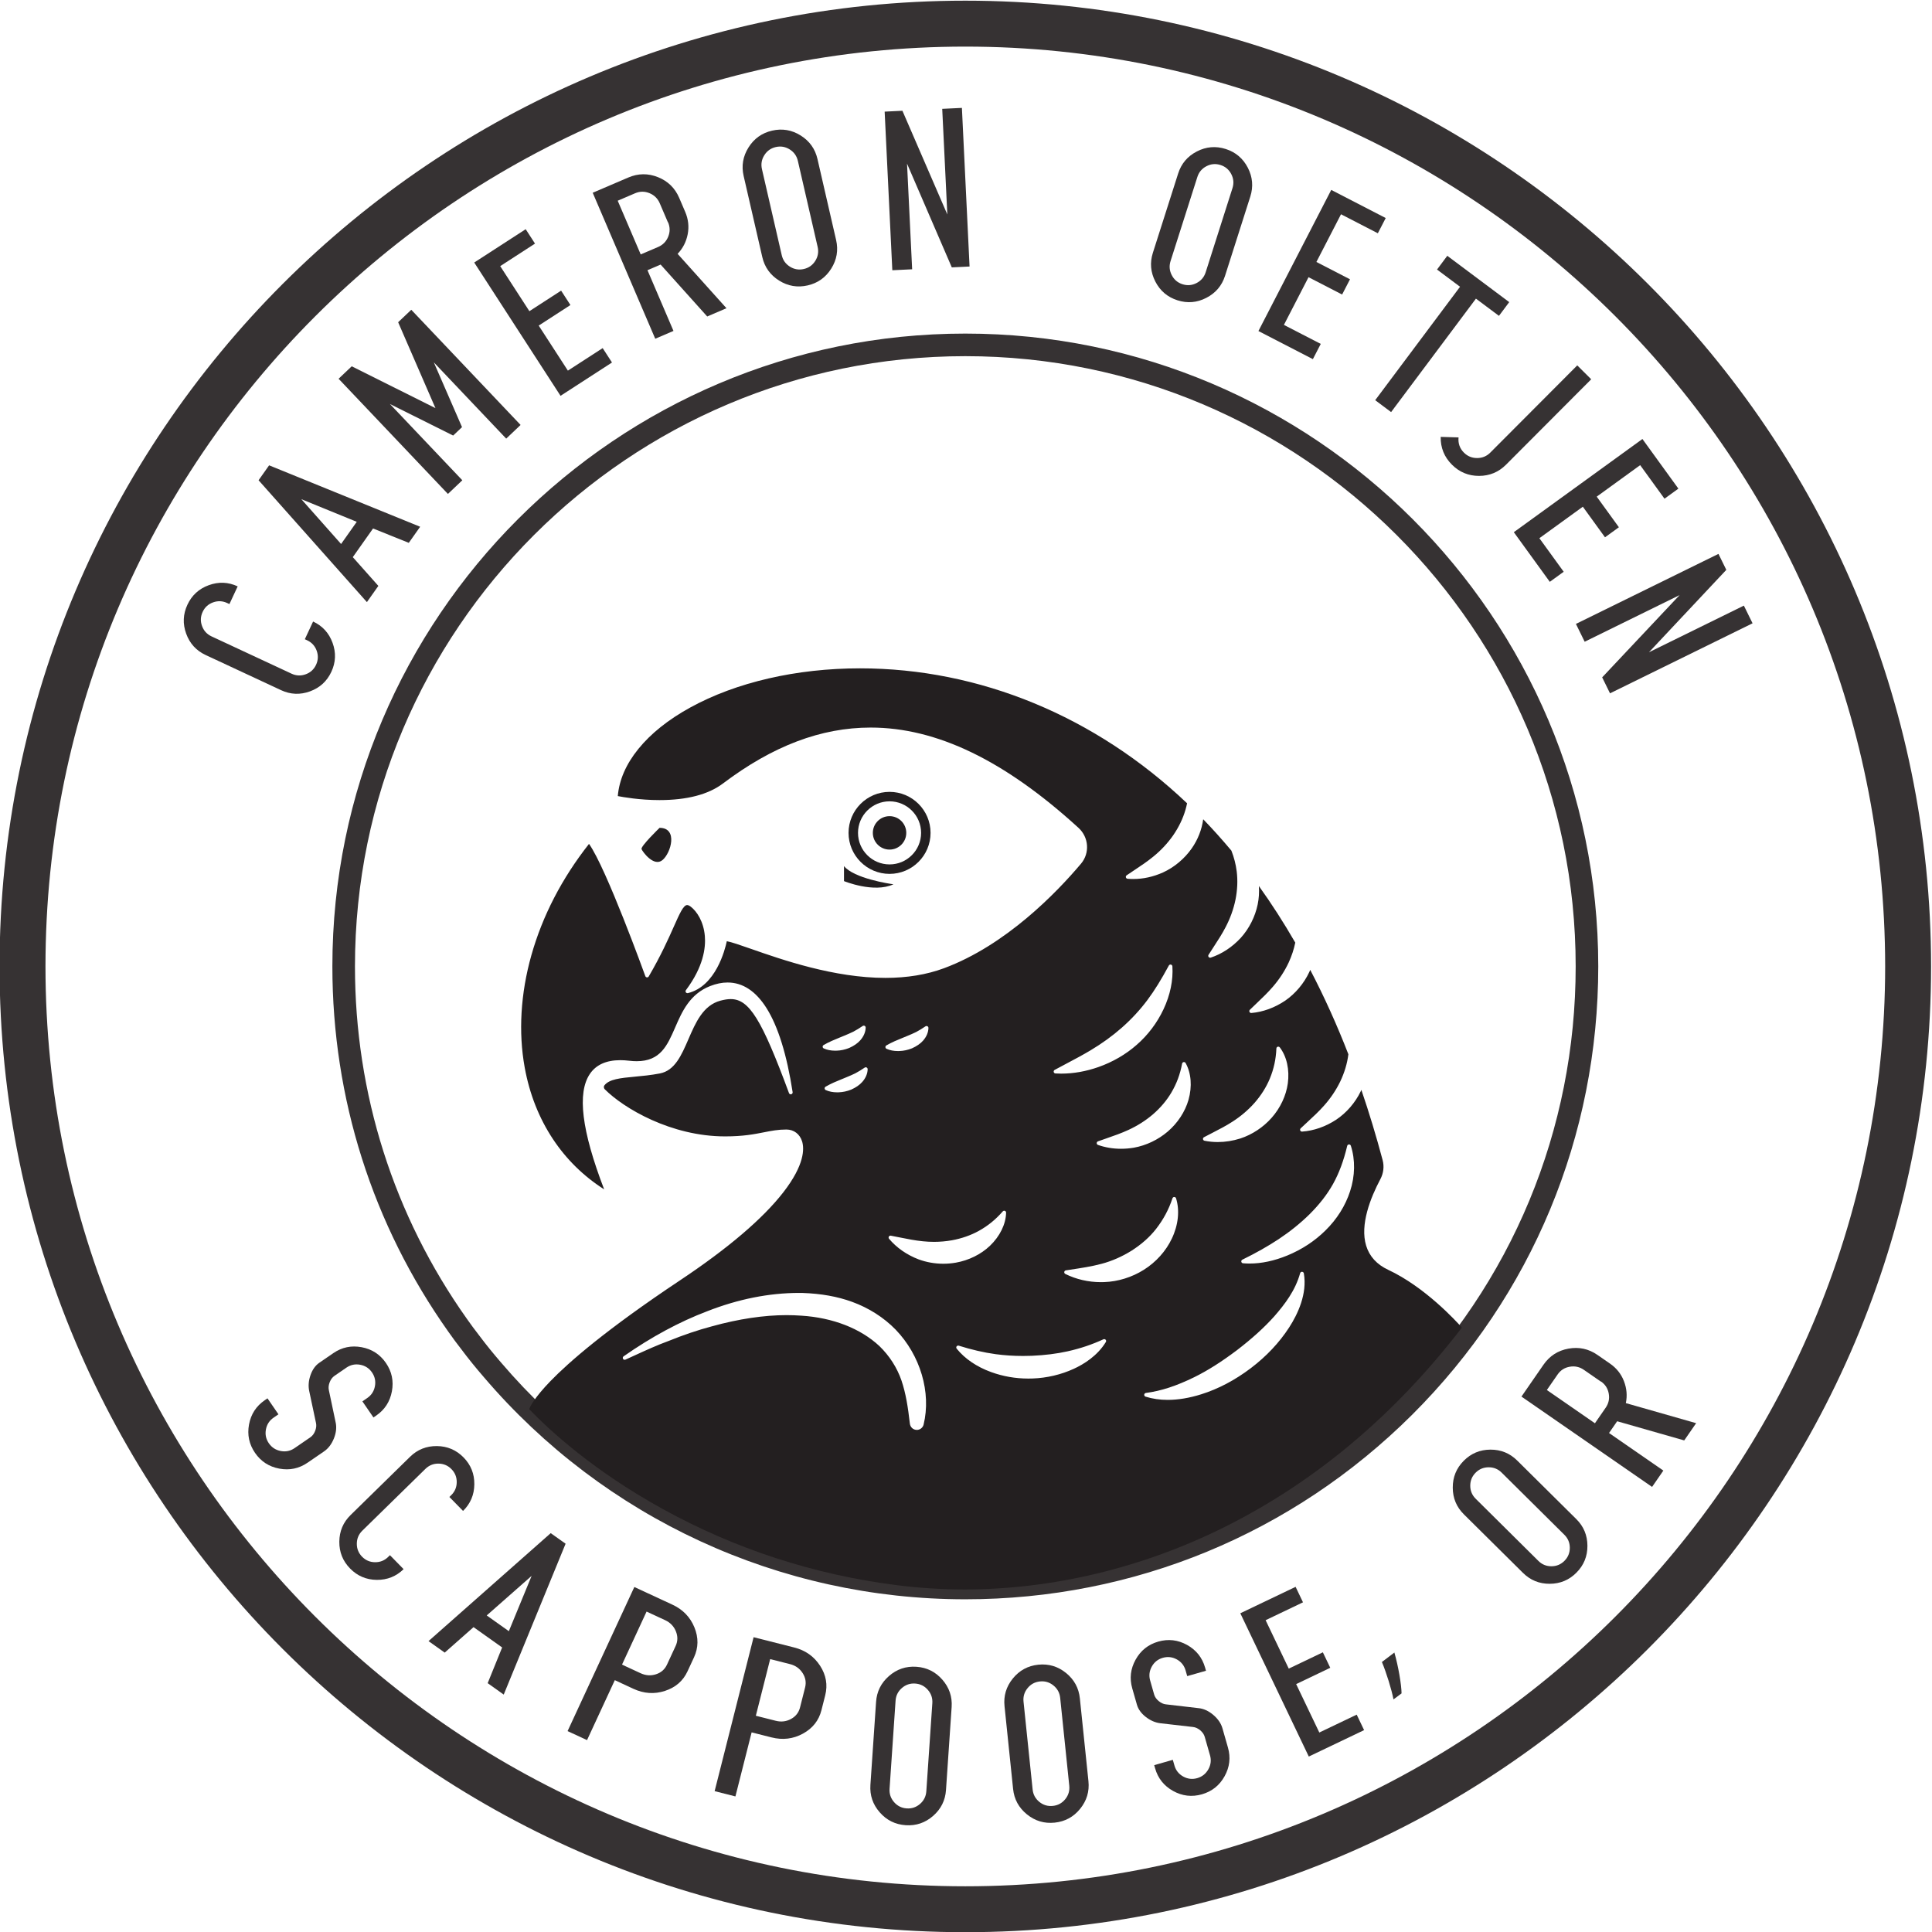 <?xml version="1.0" encoding="UTF-8" standalone="no"?>
<svg
   viewBox="0 0 528 528"
   height="528"
   width="528"
   xml:space="preserve"
   id="svg2"
   version="1.1"
   xmlns="http://www.w3.org/2000/svg"
   xmlns:svg="http://www.w3.org/2000/svg"
   xmlns:rdf="http://www.w3.org/1999/02/22-rdf-syntax-ns#"
   xmlns:cc="http://creativecommons.org/ns#"
   xmlns:dc="http://purl.org/dc/elements/1.1/"><defs
     id="defs6" /><g
     transform="matrix(1.333,0,0,-1.333,-485.333,744)"
     id="g10"><g
       transform="scale(0.1)"
       id="g12"><path
         id="path16"
         style="fill:#363233;fill-opacity:1;fill-rule:nonzero;stroke:none"
         d="m 4128.19,4379.2 -16.92,-36.28 -4.72,2.21 c -9.45,4.39 -19.06,4.8 -28.88,1.23 -9.81,-3.58 -16.91,-10.07 -21.31,-19.52 -4.4,-9.45 -4.82,-19.08 -1.25,-28.88 3.59,-9.81 10.08,-16.91 19.52,-21.3 l 164.09,-76.47 c 9.45,-4.39 19.07,-4.81 28.88,-1.23 9.79,3.55 16.91,10.06 21.31,19.51 4.39,9.45 4.81,19.06 1.25,28.88 -3.58,9.81 -10.09,16.91 -19.54,21.3 l -4.72,2.21 16.91,36.29 c 19.29,-8.98 32.61,-23.56 39.95,-43.76 7.37,-20.2 6.53,-39.97 -2.5,-59.35 -9.04,-19.38 -23.65,-32.75 -43.84,-40.09 -20.19,-7.36 -39.92,-6.55 -59.19,2.43 l -154.65,72.08 c -19.27,8.97 -32.59,23.56 -39.95,43.75 -7.35,20.18 -6.51,39.98 2.52,59.35 9.02,19.38 23.64,32.75 43.82,40.1 20.2,7.36 39.94,6.54 59.22,-2.46" /><path
         id="path18"
         style="fill:#363233;fill-opacity:1;fill-rule:nonzero;stroke:none"
         d="m 4340.2,4466.1 32.12,45.46 -113.54,46.36 z m -169.17,130.7 21.61,30.58 309.67,-125.94 -23.3,-32.98 -73.28,29.45 -41.52,-58.76 52.41,-58.97 -23.48,-33.23 -222.11,249.85" /><path
         id="path20"
         style="fill:#363233;fill-opacity:1;fill-rule:nonzero;stroke:none"
         d="m 4533.65,4744.66 -76.47,176.08 26.92,25.56 224.13,-236.15 -29.51,-28.01 -148.38,156.33 57.8,-132.78 -18.18,-17.26 -129.59,64.65 148.38,-156.33 -29.52,-28.03 -224.14,236.15 26.92,25.55 171.64,-85.76" /><path
         id="path22"
         style="fill:#363233;fill-opacity:1;fill-rule:nonzero;stroke:none"
         d="m 4790.12,4769.88 -176.96,273.29 105.51,68.31 19.1,-29.51 -71.33,-46.19 59.81,-92.37 65.05,42.12 19.1,-29.52 -65.04,-42.13 59.81,-92.35 71.33,46.17 19.11,-29.51 -105.49,-68.31" /><path
         id="path24"
         style="fill:#363233;fill-opacity:1;fill-rule:nonzero;stroke:none"
         d="m 5010.48,5125.88 -0.29,-0.12 -16.67,38.9 c -4.18,9.77 -11.22,16.68 -21.09,20.72 -9.89,4.04 -19.72,3.95 -29.49,-0.23 l -35.61,-15.27 47.18,-110.11 35.61,15.23 c 9.78,4.19 16.69,11.23 20.73,21.1 4.03,9.89 3.91,19.8 -0.37,29.78 z m -81.38,91.58 c 20.16,8.65 40.43,8.87 60.79,0.73 20.37,-8.16 34.89,-22.31 43.52,-42.47 l 12.31,-28.72 c 6.4,-14.97 8.11,-30.23 5.11,-45.81 -3.03,-15.59 -9.92,-28.98 -20.69,-40.22 l 100.19,-111.51 -39.52,-16.91 -95.52,106.43 -26.93,-11.55 53.32,-124.5 -37.4,-16.03 -128.2,299.29 73.02,31.27" /><path
         id="path26"
         style="fill:#363233;fill-opacity:1;fill-rule:nonzero;stroke:none"
         d="m 5317.26,5075.13 -40.58,176.41 c -2.33,10.16 -7.92,18.01 -16.77,23.56 -8.85,5.52 -18.34,7.13 -28.5,4.79 -10.16,-2.33 -18,-7.93 -23.52,-16.78 -5.55,-8.83 -7.16,-18.34 -4.82,-28.5 l 40.58,-176.41 c 2.33,-10.14 7.92,-17.99 16.78,-23.53 8.83,-5.54 18.33,-7.14 28.49,-4.81 10.16,2.34 17.99,7.93 23.55,16.77 5.52,8.86 7.13,18.36 4.79,28.5 z m -141.78,203.92 c 11.4,18.22 27.52,29.71 48.36,34.5 20.82,4.79 40.35,1.5 58.57,-9.9 18.21,-11.4 29.69,-27.46 34.47,-48.2 l 38.25,-166.26 c 4.76,-20.73 1.44,-40.2 -9.95,-58.41 -11.41,-18.21 -27.54,-29.73 -48.36,-34.52 -20.83,-4.79 -40.37,-1.47 -58.59,9.91 -18.21,11.41 -29.69,27.48 -34.47,48.21 l -38.23,166.25 c -4.77,20.74 -1.46,40.2 9.95,58.42" /><path
         id="path28"
         style="fill:#363233;fill-opacity:1;fill-rule:nonzero;stroke:none"
         d="m 5583.13,5141.67 -10.47,216.58 40.35,1.94 15.69,-325.21 -36.41,-1.75 -91.77,212.65 10.47,-216.58 -40.65,-1.96 -15.72,325.19 36.43,1.78 92.08,-212.64" /><path
         id="path30"
         style="fill:#363233;fill-opacity:1;fill-rule:nonzero;stroke:none"
         d="m 6112.77,5023.16 54.94,172.47 c 3.17,9.94 2.37,19.52 -2.43,28.79 -4.79,9.27 -12.15,15.51 -22.09,18.67 -9.89,3.16 -19.51,2.34 -28.78,-2.45 -9.27,-4.79 -15.49,-12.15 -18.66,-22.07 l -54.97,-172.48 c -3.15,-9.93 -2.32,-19.51 2.47,-28.8 4.76,-9.26 12.12,-15.49 22.05,-18.65 9.93,-3.16 19.52,-2.35 28.79,2.45 9.28,4.79 15.49,12.13 18.68,22.07 z m -18.12,247.69 c 19.1,9.87 38.83,11.55 59.21,5.07 20.35,-6.49 35.46,-19.29 45.35,-38.37 9.83,-19.1 11.53,-38.78 5.11,-59.04 l -51.81,-162.54 c -6.47,-20.28 -19.25,-35.34 -38.35,-45.2 -19.06,-9.87 -38.82,-11.55 -59.17,-5.05 -20.39,6.47 -35.49,19.27 -45.36,38.35 -9.85,19.11 -11.56,38.78 -5.1,59.04 l 51.82,162.56 c 6.45,20.27 19.2,35.32 38.3,45.18" /><path
         id="path32"
         style="fill:#363233;fill-opacity:1;fill-rule:nonzero;stroke:none"
         d="m 6220.92,4902.69 149.29,289.33 111.69,-57.64 -16.15,-31.25 -75.5,38.97 -50.46,-97.79 68.87,-35.54 -16.15,-31.25 -68.87,35.55 -50.46,-97.8 75.54,-38.96 -16.15,-31.25 -111.65,57.63" /><path
         id="path34"
         style="fill:#363233;fill-opacity:1;fill-rule:nonzero;stroke:none"
         d="m 6587.09,5028.78 21.04,28.17 126.98,-94.97 -21.05,-28.14 -47.19,35.28 -173.92,-232.58 -32.62,24.38 173.96,232.58 -47.2,35.28" /><path
         id="path36"
         style="fill:#363233;fill-opacity:1;fill-rule:nonzero;stroke:none"
         d="m 6696.21,4653.39 178.4,178.91 28.58,-28.51 -174.48,-174.99 c -15.31,-15.36 -33.83,-23.06 -55.46,-23.1 -21.63,-0.03 -40.14,7.61 -55.5,22.94 -15.83,15.79 -23.54,34.8 -23.12,57.06 l 36.6,-1.09 c -1.18,-12.28 2.5,-22.72 11.11,-31.29 7.37,-7.36 16.36,-11.03 26.96,-11.03 10.58,0.02 19.55,3.72 26.91,11.1" /><path
         id="path38"
         style="fill:#363233;fill-opacity:1;fill-rule:nonzero;stroke:none"
         d="m 6744.55,4490.29 263.66,191.06 73.72,-101.76 -28.47,-20.64 -49.88,68.81 -89.08,-64.58 45.47,-62.76 -28.49,-20.62 -45.44,62.73 -89.12,-64.57 49.87,-68.79 -28.48,-20.65 -73.76,101.77" /><path
         id="path40"
         style="fill:#363233;fill-opacity:1;fill-rule:nonzero;stroke:none"
         d="m 7021.57,4244.12 194.62,95.62 17.82,-36.24 -292.24,-143.56 -16.08,32.73 158.74,168.66 -194.62,-95.61 -17.94,36.53 292.23,143.57 16.09,-32.73 -158.62,-168.97" /><path
         id="path42"
         style="fill:#363233;fill-opacity:1;fill-rule:nonzero;stroke:none"
         d="m 4382.27,2819.37 c 21.11,-3.94 37.73,-14.7 49.84,-32.3 12.1,-17.65 16.18,-37.02 12.27,-58.14 -3.94,-21.15 -14.67,-37.72 -32.19,-49.77 l -5.64,-3.85 -22.66,32.99 9.91,6.85 c 8.6,5.89 13.84,13.95 15.76,24.23 1.9,10.25 -0.1,19.69 -6,28.28 -5.88,8.57 -13.98,13.81 -24.22,15.73 -10.26,1.9 -19.69,-0.08 -28.29,-5.98 l -24.41,-16.78 c -4.31,-2.94 -7.57,-7.29 -9.81,-13.05 -2.25,-5.73 -2.82,-11.15 -1.72,-16.19 l 13.8,-65.56 c 2.43,-10.42 1.3,-21.53 -3.36,-33.31 -4.71,-11.77 -11.43,-20.66 -20.2,-26.71 l -33.81,-23.19 c -17.54,-12.05 -36.88,-16.12 -58,-12.19 -21.13,3.93 -37.75,14.73 -49.83,32.33 -12.1,17.65 -16.2,37.03 -12.28,58.14 3.93,21.11 14.67,37.71 32.2,49.72 l 5.64,3.9 22.49,-32.75 -9.93,-6.81 c -8.6,-5.91 -13.85,-13.99 -15.76,-24.24 -1.91,-10.28 0.09,-19.68 6,-28.31 5.88,-8.57 14.01,-13.85 24.33,-15.87 10.31,-1.97 19.77,-0.03 28.37,5.88 l 32.47,22.3 c 4.29,2.95 7.55,7.28 9.79,13.04 2.24,5.74 2.81,11.16 1.72,16.2 l -13.98,65.81 c -2.13,10.38 -1.21,21.22 2.76,32.5 3.96,11.28 9.97,19.69 18.03,25.21 l 28.72,19.73 c 17.53,12.05 36.86,16.08 57.99,12.16" /><path
         id="path44"
         style="fill:#363233;fill-opacity:1;fill-rule:nonzero;stroke:none"
         d="m 4590.25,2483.71 -28,28.58 3.71,3.65 c 7.46,7.29 11.22,16.18 11.33,26.6 0.1,10.46 -3.47,19.38 -10.77,26.82 -7.29,7.46 -16.16,11.21 -26.58,11.34 -10.44,0.11 -19.38,-3.5 -26.83,-10.79 l -129.33,-126.66 c -7.45,-7.28 -11.21,-16.15 -11.32,-26.56 -0.12,-10.46 3.47,-19.38 10.77,-26.85 7.29,-7.43 16.15,-11.22 26.58,-11.31 10.44,-0.11 19.38,3.46 26.83,10.76 l 3.72,3.64 28.02,-28.61 c -15.19,-14.87 -33.55,-22.19 -55.03,-21.99 -21.49,0.25 -39.71,7.99 -54.67,23.28 -14.95,15.24 -22.32,33.65 -22.09,55.1 0.21,21.51 7.93,39.7 23.13,54.56 l 121.88,119.4 c 15.19,14.86 33.54,22.19 55.02,21.98 21.48,-0.24 39.71,-7.99 54.66,-23.26 14.97,-15.25 22.34,-33.65 22.1,-55.12 -0.22,-21.49 -7.93,-39.7 -23.13,-54.56" /><path
         id="path46"
         style="fill:#363233;fill-opacity:1;fill-rule:nonzero;stroke:none"
         d="m 4638.77,2269.4 45.38,-32.25 46.69,113.38 z m 131.21,168.74 30.52,-21.67 -126.86,-309.31 -32.9,23.41 29.67,73.2 -58.64,41.67 -59.12,-52.23 -33.17,23.59 250.5,221.34" /><path
         id="path48"
         style="fill:#363233;fill-opacity:1;fill-rule:nonzero;stroke:none"
         d="m 5008.37,2168.59 17.8,38.41 c 4.46,9.66 4.59,19.62 0.41,29.93 -4.2,10.33 -11.51,17.89 -21.95,22.75 l -38.11,17.64 -50.36,-108.73 38.12,-17.64 c 10.43,-4.83 20.93,-5.56 31.44,-2.19 10.54,3.37 18.08,9.97 22.65,19.83 z m 11.04,122.97 c 21.46,-9.93 36.52,-25.46 45.17,-46.57 8.64,-21.11 8.35,-41.6 -0.85,-61.5 l -13.29,-28.66 c -9.12,-19.68 -24.53,-33.05 -46.2,-40.1 -21.71,-7.09 -43.27,-5.63 -64.75,4.3 l -38.1,17.68 -56.94,-122.9 -39.88,18.48 136.85,295.42 77.99,-36.15" /><path
         id="path50"
         style="fill:#363233;fill-opacity:1;fill-rule:nonzero;stroke:none"
         d="m 5281.14,2080.8 10.39,41.02 c 2.6,10.31 0.9,20.13 -5.12,29.51 -6.03,9.34 -14.63,15.46 -25.78,18.27 l -40.72,10.31 -29.39,-116.16 40.72,-10.28 c 11.14,-2.85 21.58,-1.63 31.3,3.64 9.75,5.25 15.93,13.16 18.6,23.69 z m -11.88,122.9 c 22.93,-5.8 40.58,-18.31 53,-37.44 12.38,-19.13 15.89,-39.35 10.5,-60.6 l -7.75,-30.59 c -5.32,-21.05 -17.98,-37.05 -38,-48 -20,-10.94 -41.48,-13.51 -64.4,-7.7 l -40.72,10.31 -33.24,-131.31 -42.61,10.8 79.89,315.62 83.33,-21.09" /><path
         id="path52"
         style="fill:#363233;fill-opacity:1;fill-rule:nonzero;stroke:none"
         d="m 5540.05,1908.93 12.32,180.58 c 0.7,10.42 -2.38,19.52 -9.24,27.4 -6.86,7.86 -15.49,12.16 -25.87,12.86 -10.4,0.73 -19.54,-2.37 -27.41,-9.24 -7.86,-6.85 -12.15,-15.49 -12.84,-25.87 l -12.31,-180.6 c -0.72,-10.42 2.38,-19.54 9.24,-27.4 6.85,-7.84 15.48,-12.15 25.86,-12.84 10.41,-0.73 19.54,2.36 27.41,9.2 7.84,6.87 12.14,15.49 12.84,25.91 z m -76.57,236.26 c 16.19,14.13 34.93,20.44 56.28,18.99 21.32,-1.46 39.05,-10.28 53.18,-26.47 14.12,-16.18 20.47,-34.9 19.02,-56.12 l -11.58,-170.19 c -1.46,-21.22 -10.28,-38.9 -26.46,-53.03 -16.21,-14.1 -34.96,-20.46 -56.28,-19 -21.34,1.45 -39.08,10.27 -53.19,26.46 -14.14,16.18 -20.47,34.9 -19.03,56.12 l 11.6,170.2 c 1.44,21.22 10.26,38.9 26.46,53.04" /><path
         id="path54"
         style="fill:#363233;fill-opacity:1;fill-rule:nonzero;stroke:none"
         d="m 5833.12,1920.35 -18.63,180.07 c -1.07,10.39 -5.69,18.82 -13.78,25.42 -8.09,6.56 -17.33,9.35 -27.68,8.26 -10.38,-1.07 -18.86,-5.65 -25.42,-13.75 -6.59,-8.12 -9.34,-17.33 -8.26,-27.71 L 5758,1912.57 c 1.07,-10.34 5.65,-18.82 13.75,-25.42 8.09,-6.55 17.32,-9.31 27.71,-8.22 10.34,1.04 18.82,5.65 25.42,13.75 6.57,8.08 9.3,17.33 8.24,27.67 z m -115.73,219.77 c 13.55,16.7 30.99,26.11 52.24,28.33 21.25,2.18 40.24,-3.48 56.91,-17.01 16.68,-13.55 26.13,-30.91 28.3,-52.07 l 17.58,-169.71 c 2.19,-21.15 -3.5,-40.07 -17.05,-56.75 -13.54,-16.66 -30.95,-26.11 -52.2,-28.3 -21.29,-2.22 -40.24,3.48 -56.92,17.02 -16.7,13.55 -26.11,30.91 -28.3,52.05 l -17.57,169.69 c -2.2,21.15 3.47,40.07 17.01,56.75" /><path
         id="path56"
         style="fill:#363233;fill-opacity:1;fill-rule:nonzero;stroke:none"
         d="m 5969.14,2178.8 c 10.42,18.79 25.91,31.11 46.47,36.99 20.55,5.87 40.24,3.58 59.04,-6.84 18.75,-10.46 31.07,-25.91 36.91,-46.36 l 1.88,-6.57 -38.49,-11.01 -3.33,11.6 c -2.84,10 -8.86,17.57 -17.95,22.64 -9.14,5.04 -18.72,6.14 -28.72,3.3 -10.04,-2.84 -17.58,-8.86 -22.65,-17.99 -5.06,-9.1 -6.18,-18.68 -3.3,-28.68 l 8.13,-28.52 c 1.42,-5 4.52,-9.48 9.28,-13.43 4.72,-3.96 9.65,-6.22 14.79,-6.78 l 66.53,-7.74 c 10.67,-1.01 20.87,-5.59 30.53,-13.79 9.69,-8.2 15.98,-17.4 18.9,-27.6 l 11.29,-39.46 c 5.83,-20.45 3.53,-40.07 -6.92,-58.86 -10.42,-18.79 -25.94,-31.12 -46.46,-36.99 -20.57,-5.87 -40.26,-3.58 -59.04,6.84 -18.79,10.45 -31.09,25.91 -36.92,46.37 l -1.87,6.56 38.16,10.91 3.34,-11.6 c 2.84,-10 8.86,-17.54 17.95,-22.62 9.13,-5.07 18.72,-6.17 28.72,-3.33 10.04,2.89 17.61,8.89 22.78,18.03 5.18,9.17 6.32,18.75 3.48,28.75 l -10.84,37.89 c -1.43,5 -4.52,9.48 -9.24,13.44 -4.75,3.96 -9.69,6.22 -14.79,6.77 l -66.89,7.68 c -10.52,1.24 -20.49,5.59 -29.93,12.92 -9.41,7.36 -15.49,15.72 -18.16,25.14 l -9.59,33.47 c -5.83,20.46 -3.54,40.08 6.91,58.87" /><path
         id="path58"
         style="fill:#363233;fill-opacity:1;fill-rule:nonzero;stroke:none"
         d="m 6324.2,1980.12 -140.4,293.74 113.35,54.2 15.17,-31.74 -76.64,-36.64 47.44,-99.29 69.91,33.41 15.17,-31.7 -69.91,-33.45 47.48,-99.26 76.64,36.65 15.18,-31.74 -113.39,-54.18" /><path
         id="path60"
         style="fill:#363233;fill-opacity:1;fill-rule:nonzero;stroke:none"
         d="m 6497.84,2097.29 c -3.86,20.14 -14.48,54.53 -23.75,76.68 l 25.56,19.38 c 7.99,-27.54 14.55,-65.88 14.73,-83.73 l -16.54,-12.33" /><path
         id="path64"
         style="fill:#363233;fill-opacity:1;fill-rule:nonzero;stroke:none"
         d="m 6923.06,2749.21 -0.22,-0.27 -34.79,24.09 c -8.75,6.04 -18.37,8.13 -28.9,6.29 -10.49,-1.84 -18.78,-7.12 -24.82,-15.87 l -22.06,-31.85 98.56,-68.17 22.05,31.88 c 6.05,8.75 8.13,18.37 6.29,28.86 -1.85,10.53 -7.19,18.86 -16.11,25.04 z m -117.67,34.25 c 12.47,18.01 29.52,29.02 51.08,32.95 21.61,3.92 41.44,-0.36 59.46,-12.82 l 25.7,-17.78 c 13.41,-9.24 22.96,-21.25 28.68,-36.04 5.73,-14.8 7.05,-29.8 3.9,-45.04 l 144.15,-41.13 -24.44,-35.35 -137.49,39.28 -16.67,-24.1 111.36,-77.03 -23.12,-33.48 -267.79,185.2 45.18,65.34" /><path
         id="path62"
         style="fill:#363233;fill-opacity:1;fill-rule:nonzero;stroke:none"
         d="m 6848.14,2434.81 -128.56,127.46 c -7.39,7.32 -16.32,10.97 -26.74,10.9 -10.46,-0.04 -19.34,-3.75 -26.67,-11.15 -7.33,-7.39 -10.97,-16.32 -10.95,-26.77 0.08,-10.42 3.79,-19.31 11.2,-26.64 l 128.55,-127.45 c 7.4,-7.32 16.33,-10.97 26.78,-10.91 10.42,0.04 19.3,3.76 26.64,11.16 7.32,7.39 10.98,16.31 10.94,26.77 -0.04,10.42 -3.78,19.31 -11.19,26.63 z m -228.78,96.62 c -0.11,21.46 7.36,39.8 22.43,55.01 15.04,15.17 33.31,22.82 54.8,22.93 21.47,0.06 39.76,-7.37 54.87,-22.34 l 121.21,-120.09 c 15.1,-14.97 22.67,-33.2 22.77,-54.69 0.11,-21.51 -7.36,-39.84 -22.43,-55.01 -15.04,-15.18 -33.3,-22.83 -54.81,-22.92 -21.49,-0.11 -39.75,7.32 -54.86,22.32 l -121.21,120.09 c -15.1,14.97 -22.71,33.2 -22.77,54.7" /><path
         id="path66"
         style="fill:#363233;fill-opacity:1;fill-rule:nonzero;stroke:none"
         d="m 5620,4851.18 c -690,0 -1251.36,-561.2 -1251.36,-1251.02 0,-260.95 79.31,-510.78 229.36,-722.48 8.21,-11.63 16.37,-22.84 25.21,-34.1 14.36,-19.21 29.39,-37.65 44.75,-55.42 238.23,-279.25 585.21,-439.35 952.04,-439.35 333.31,0 646.96,129.54 883.22,364.71 237.4,236.67 368.14,551.55 368.14,886.64 0,689.82 -561.36,1251.02 -1251.36,1251.02 z m 0,-2548.66 c -380.41,0 -740.21,166.02 -987.13,455.49 -15.99,18.45 -31.75,37.79 -46.42,57.45 -8.97,11.44 -17.63,23.29 -26.24,35.49 -155.61,219.54 -237.87,478.63 -237.87,749.21 0,715.34 582.14,1297.32 1297.66,1297.32 715.55,0 1297.66,-581.98 1297.66,-1297.32 0,-347.47 -135.58,-674.03 -381.79,-919.47 C 6290.88,2436.85 5965.64,2302.52 5620,2302.52" /><path
         id="path68"
         style="fill:#363233;fill-opacity:1;fill-rule:nonzero;stroke:none"
         d="m 5620,5485.85 c -1039.86,0 -1885.85,-845.99 -1885.85,-1885.85 0,-1039.88 845.99,-1885.86 1885.85,-1885.86 1039.88,0 1885.86,845.98 1885.86,1885.86 0,1039.86 -845.98,1885.85 -1885.86,1885.85 z M 5620,1620 c -1091.78,0 -1980,888.22 -1980,1980 0,1091.78 888.22,1980 1980,1980 1091.78,0 1980,-888.22 1980,-1980 0,-1091.78 -888.22,-1980 -1980,-1980" /><path
         id="path70"
         style="fill:#231f20;fill-opacity:1;fill-rule:nonzero;stroke:none"
         d="m 4993.17,3884.16 c 0,0 -39.31,-37.96 -36.96,-43.63 2.34,-5.67 25.23,-37.04 42.83,-22.53 17.61,14.51 32.28,66.16 -5.87,66.16" /><path
         id="path72"
         style="fill:#231f20;fill-opacity:1;fill-rule:nonzero;stroke:none"
         d="m 5464.66,3908.11 c 18.94,0 34.28,-15.35 34.28,-34.28 0,-18.92 -15.34,-34.27 -34.28,-34.27 -18.92,0 -34.26,15.35 -34.26,34.27 0,18.93 15.34,34.28 34.26,34.28" /><path
         id="path74"
         style="fill:#231f20;fill-opacity:1;fill-rule:nonzero;stroke:none"
         d="m 5400,3873.83 c 0,35.67 29.01,64.68 64.66,64.68 35.66,0 64.68,-29.01 64.68,-64.68 0,-35.65 -29.02,-64.66 -64.68,-64.66 -35.65,0 -64.66,29.01 -64.66,64.66 z m 64.66,-84.07 c 46.36,0 84.08,37.72 84.08,84.07 0,46.36 -37.72,84.08 -84.08,84.08 -46.36,0 -84.06,-37.72 -84.06,-84.08 0,-46.35 37.7,-84.07 84.06,-84.07" /><path
         id="path76"
         style="fill:#231f20;fill-opacity:1;fill-rule:nonzero;stroke:none"
         d="m 5371.27,3774.95 v 30.82 c 20.04,-25.14 93.34,-36.38 101.39,-37.32 -39.97,-18.74 -101.39,6.5 -101.39,6.5" /><path
         id="path78"
         style="fill:#231f20;fill-opacity:1;fill-rule:nonzero;stroke:none"
         d="m 5411.81,3478.63 c -0.77,0 -1.54,-0.22 -2.2,-0.68 -6.62,-4.54 -12.53,-8.14 -19.17,-11.67 -5.68,-2.7 -12.01,-5.63 -18.79,-8.3 -3.35,-1.43 -6.63,-2.76 -9.96,-4.1 -10.24,-4.15 -20.84,-8.44 -32.26,-15.07 -1.26,-0.73 -2,-2.1 -1.93,-3.56 0.07,-1.44 0.95,-2.73 2.28,-3.34 6.88,-3.11 14.54,-4.62 23.42,-4.62 1,0 2.01,0 3,0.04 8.58,0.27 17.23,2.12 25.71,5.51 9.83,4.43 17.19,9.51 22.65,15.65 7.07,7.91 11.02,17.21 11.13,26.22 0.01,1.44 -0.78,2.78 -2.05,3.46 -0.58,0.31 -1.21,0.46 -1.83,0.46 z m 128.69,-0.75 c -0.77,0 -1.54,-0.23 -2.2,-0.68 -6.63,-4.55 -12.55,-8.15 -19.17,-11.67 -5.67,-2.69 -12,-5.63 -18.8,-8.3 -3.34,-1.43 -6.62,-2.76 -9.95,-4.11 -10.24,-4.15 -20.83,-8.43 -32.26,-15.06 -1.25,-0.74 -2,-2.1 -1.93,-3.56 0.07,-1.44 0.95,-2.73 2.27,-3.34 6.89,-3.11 14.55,-4.64 23.44,-4.64 1,0 2,0.02 2.99,0.06 8.58,0.27 17.23,2.12 25.71,5.51 9.83,4.42 17.19,9.51 22.65,15.64 7.06,7.9 11.02,17.22 11.13,26.23 0.01,1.44 -0.78,2.78 -2.06,3.46 -0.57,0.3 -1.2,0.46 -1.82,0.46 z m 500.16,126 c -1.39,0 -2.72,-0.76 -3.4,-2.03 -15.8,-29.26 -29.22,-50.91 -43.55,-70.21 -15.19,-20.44 -33.05,-39.74 -53.06,-57.38 -18.99,-16.69 -40.48,-32.25 -63.87,-46.24 -15.77,-9.44 -32.05,-18.05 -49.3,-27.18 -7.9,-4.18 -16.07,-8.51 -24.31,-12.98 -1.52,-0.83 -2.31,-2.56 -1.93,-4.26 0.38,-1.69 1.84,-2.92 3.55,-3.01 3.91,-0.24 7.9,-0.35 11.84,-0.35 25.17,0 50.8,4.54 76.21,13.47 29.24,10.26 56.4,26.03 78.54,45.59 22.9,19.84 41.93,45.07 55,72.93 13.71,29.15 20,59.59 18.16,88.02 -0.11,1.73 -1.35,3.17 -3.04,3.54 -0.28,0.06 -0.55,0.09 -0.84,0.09 z m -624.78,-210.63 c -0.77,0 -1.54,-0.22 -2.19,-0.67 -6.64,-4.55 -12.55,-8.16 -19.17,-11.67 -5.68,-2.7 -12.01,-5.64 -18.8,-8.31 -3.35,-1.43 -6.63,-2.76 -9.96,-4.1 -10.24,-4.15 -20.83,-8.43 -32.26,-15.07 -1.25,-0.73 -2,-2.1 -1.92,-3.55 0.07,-1.45 0.94,-2.74 2.27,-3.34 6.88,-3.12 14.55,-4.64 23.43,-4.64 1,0 2,0.02 2.99,0.05 8.58,0.27 17.23,2.12 25.72,5.52 9.83,4.41 17.18,9.5 22.64,15.64 7.07,7.91 11.02,17.22 11.13,26.22 0.02,1.45 -0.78,2.79 -2.05,3.46 -0.58,0.32 -1.2,0.46 -1.83,0.46 z m 845.77,42.32 c -0.39,0 -0.78,-0.06 -1.16,-0.18 -1.56,-0.49 -2.65,-1.89 -2.72,-3.52 -0.99,-22.37 -5.3,-42.07 -13.55,-62 -7.23,-17.38 -17.7,-34 -31.1,-49.39 -13,-14.71 -28.26,-27.73 -45.3,-38.65 -13.06,-8.51 -27.38,-15.87 -42.54,-23.67 -5.21,-2.67 -10.54,-5.41 -15.97,-8.28 -1.45,-0.76 -2.27,-2.36 -2.03,-3.98 0.23,-1.62 1.46,-2.92 3.06,-3.25 8.82,-1.78 17.96,-2.69 27.18,-2.69 15.41,0 31.05,2.49 46.51,7.38 24.23,7.97 46.97,23.04 64.07,42.44 17.77,20.15 29.52,45.13 33.06,70.35 3.83,28.26 -2.17,55.19 -16.42,73.91 -0.76,0.98 -1.9,1.53 -3.09,1.53 z m -193.37,-31.63 c -0.2,0 -0.42,-0.02 -0.63,-0.05 -1.61,-0.27 -2.88,-1.52 -3.19,-3.12 -4.12,-22 -11.14,-40.91 -22.1,-59.48 -9.6,-16.19 -22.29,-31.19 -37.72,-44.54 -14.93,-12.76 -31.86,-23.5 -50.26,-31.93 -14.16,-6.6 -29.36,-11.88 -45.47,-17.48 -5.53,-1.91 -11.18,-3.87 -16.95,-5.94 -1.55,-0.56 -2.58,-2.03 -2.58,-3.67 0.01,-1.64 1.04,-3.09 2.59,-3.64 14.83,-5.25 30.71,-7.91 47.21,-7.91 8.7,0 17.59,0.74 26.42,2.23 25.09,4.49 49.72,16.22 69.37,33.04 20.42,17.46 35.56,40.54 42.61,65.01 7.74,27.45 5.58,54.96 -5.92,75.49 -0.69,1.24 -1.99,1.99 -3.38,1.99 z m 338.29,-168.87 c -1.74,-0.07 -3.22,-1.28 -3.62,-2.98 -7.26,-30.57 -16.76,-56.1 -29.03,-78.07 -11.95,-21.41 -27.79,-41.8 -48.43,-62.36 -18.52,-18.19 -39.76,-35.29 -63.13,-50.82 -22.24,-14.66 -46.6,-28.43 -74.42,-42.06 -1.56,-0.77 -2.42,-2.49 -2.1,-4.2 0.32,-1.72 1.75,-3.01 3.49,-3.15 4.39,-0.38 8.89,-0.56 13.39,-0.56 24.66,0 50.65,5.53 77.25,16.42 29.97,12.34 56.29,29.58 78.22,51.25 23.56,23.02 41.08,50.86 50.66,80.51 10.31,31.36 10.88,64.51 1.56,93.33 -0.52,1.61 -2.01,2.7 -3.68,2.7 -0.06,0 -0.11,0 -0.16,-0.01 z m -939.99,-187.01 c -1.36,0 -2.64,-0.72 -3.34,-1.93 -0.83,-1.4 -0.68,-3.19 0.37,-4.45 15.43,-18.37 36.37,-32.97 60.57,-42.23 15.88,-5.89 33.41,-8.98 50.74,-8.98 8.67,0 17.36,0.76 25.81,2.25 26.46,4.7 51.2,16.93 69.69,34.44 20.6,19.72 32.7,44.52 33.19,68.05 0.04,1.64 -0.95,3.12 -2.48,3.71 -0.45,0.17 -0.92,0.26 -1.39,0.26 -1.11,0 -2.18,-0.47 -2.93,-1.34 -14.71,-16.86 -30.35,-29.6 -49.21,-40.05 -16.5,-9.09 -35.04,-15.56 -55.11,-19.25 -12.03,-2.12 -24.4,-3.2 -36.76,-3.2 -7.49,0 -15.14,0.4 -22.75,1.18 -15.52,1.49 -31.31,4.65 -48.01,7.99 -5.75,1.15 -11.62,2.34 -17.66,3.48 -0.24,0.05 -0.49,0.07 -0.73,0.07 z m 581.81,79.23 c -1.68,0 -3.17,-1.08 -3.69,-2.67 -7.57,-22.93 -18.63,-43.54 -33.79,-63 -13.03,-16.57 -29.32,-31.03 -49.8,-44.22 -19.86,-12.38 -40.66,-21.5 -61.79,-27.09 -20.15,-5.43 -41.61,-8.66 -64.33,-12.09 l -8.87,-1.34 c -1.67,-0.25 -2.99,-1.57 -3.24,-3.24 -0.26,-1.67 0.59,-3.32 2.11,-4.07 22.15,-11.02 47.39,-16.85 72.99,-16.85 2.33,0 4.7,0.04 7.03,0.14 28,0.97 56.78,9.92 81.03,25.23 24.85,15.61 45.17,38.21 57.22,63.62 13.41,27.78 16.62,58 8.83,82.86 -0.51,1.6 -1.99,2.71 -3.67,2.72 -0.01,0 -0.02,0 -0.03,0 z M 5605.33,2822.7 c -1.26,0 -2.46,-0.62 -3.21,-1.69 -0.96,-1.42 -0.88,-3.3 0.18,-4.62 16.69,-20.73 41.15,-37.35 70.75,-48.07 24.24,-8.81 49.86,-13.27 76.15,-13.27 3.02,0 6.06,0.06 9.08,0.17 29.01,1.05 58.06,7.89 84.01,19.79 20.45,9.37 48.48,26.53 65.85,55.02 0.89,1.46 0.73,3.33 -0.41,4.6 -0.76,0.86 -1.81,1.31 -2.9,1.31 -0.54,0 -1.1,-0.12 -1.62,-0.35 -23.48,-10.81 -46.75,-18.65 -73.26,-24.64 -22.58,-5.01 -46.62,-8.02 -73.49,-9.21 -6.12,-0.23 -12.24,-0.34 -18.19,-0.34 -19.3,0 -38.11,1.23 -55.93,3.65 -24.56,3.39 -49.36,9.11 -75.84,17.46 -0.39,0.13 -0.78,0.19 -1.17,0.19 z m 704.88,151.26 c -1.73,0 -3.27,-1.16 -3.74,-2.84 -9.98,-35.69 -31.3,-63.53 -52.88,-88.31 -20.61,-23.02 -45.63,-45.72 -76.45,-69.37 -31.97,-24.08 -59.77,-41.69 -87.43,-55.39 -37.35,-18.28 -68.05,-28.31 -99.55,-32.51 -1.8,-0.24 -3.2,-1.69 -3.35,-3.51 -0.16,-1.81 0.96,-3.49 2.69,-4.03 13.93,-4.41 29.2,-6.64 45.4,-6.64 21.53,0 44.72,3.88 68.95,11.53 34.85,10.94 68.97,28.92 101.42,53.46 31.96,24.23 58.43,52.35 78.69,83.58 17.73,27.48 37.34,69 30.08,110.81 -0.31,1.79 -1.82,3.12 -3.63,3.21 -0.07,0.01 -0.14,0.01 -0.2,0.01 z M 5253.78,2885.1 c 10.17,0 20.3,-0.37 30.1,-1.09 64.3,-4.05 121.03,-26.11 159.78,-62.14 20.76,-20.01 36.55,-44.63 45.59,-71.17 8.84,-26.34 13.22,-54.24 17.07,-88.01 0.84,-7.43 6.96,-12.9 14.24,-12.9 0.54,0 1.09,0.04 1.64,0.1 5.93,0.68 10.87,5.04 12.29,10.85 15.94,65.7 -6.63,142.15 -57.5,194.81 -24.21,24.81 -55.08,44.46 -89.28,56.85 -29.91,10.89 -63.13,16.83 -101.55,18.16 -2.38,0.04 -4.66,0.06 -6.95,0.06 -61.48,0 -124.88,-12.64 -188.42,-37.56 -56.78,-21.5 -114.46,-52.62 -171.42,-92.46 -1.64,-1.15 -2.14,-3.35 -1.15,-5.1 0.71,-1.25 2.02,-1.96 3.38,-1.96 0.53,0 1.07,0.11 1.59,0.34 6.59,2.97 13.13,5.96 19.68,8.96 22.16,10.15 45.09,20.65 68.26,29.1 31.47,12.73 60.8,22.64 89.78,30.34 54.85,15.14 106.27,22.82 152.87,22.82 z m 364.7,-562.36 c -46.89,0.01 -93.89,2.97 -139.69,8.82 -169.38,21.61 -330.66,74.17 -479.37,156.2 -141.96,78.31 -231.82,161.15 -273.59,204.58 2,5.35 10.58,23.4 43.88,57.76 36.94,38.1 112.9,104.79 265.01,206.09 98.74,65.75 170.17,126.63 212.3,180.94 43.74,56.38 42.84,89.34 38.42,103.97 -4.58,15.16 -16.94,24.56 -32.24,24.56 -17.14,0 -30.53,-2.64 -46.06,-5.7 -19.89,-3.92 -42.45,-8.39 -79.73,-8.39 -110.67,0 -207.9,57.67 -246.73,96.75 -1.9,1.91 -2.39,5.5 -0.77,7.65 9.87,13.05 32.98,15.23 62.22,17.99 15.47,1.45 33,3.1 51.52,6.63 30.78,5.87 44.3,37.09 58.62,70.14 14.78,34.17 30.08,69.5 65.56,79.08 8.11,2.19 15.03,3.26 21.16,3.26 37.86,0 63.55,-41.43 119.5,-192.7 0.57,-1.55 2.04,-2.53 3.63,-2.53 0.33,0 0.65,0.04 0.98,0.13 1.92,0.5 3.16,2.37 2.86,4.34 -11.87,76.86 -29.92,134.88 -53.65,172.45 -21.92,34.72 -48.74,52.32 -79.7,52.32 -11.42,0 -23.45,-2.45 -35.75,-7.29 -41.97,-16.49 -57.75,-52.75 -71.67,-84.74 -16.2,-37.19 -30.18,-69.32 -78.9,-69.32 -4.83,0 -10.01,0.32 -15.4,0.96 -6.4,0.76 -12.57,1.14 -18.33,1.14 -28.6,0 -49.51,-9.41 -62.16,-27.99 -26.58,-39.04 -17.06,-116.57 29.14,-236.84 -42.18,26.93 -77.45,61.53 -104.94,102.99 -28.55,43.06 -48.04,92.4 -57.92,146.67 -13.17,72.31 -8.47,151.9 13.6,230.14 22.83,80.92 62.59,157.77 118.23,228.48 35.38,-49.53 114.63,-268.86 115.45,-271.13 0.51,-1.42 1.8,-2.42 3.3,-2.55 0.12,-0.01 0.24,-0.02 0.35,-0.02 1.37,0 2.65,0.72 3.35,1.92 24.97,42.72 40.33,77.24 51.54,102.45 11.77,26.44 19.54,43.9 27.2,43.9 2.02,0 4.54,-1.14 7.48,-3.39 12.23,-9.38 26.23,-30.08 28.79,-60.02 2.08,-24.25 -2.96,-63.19 -38.77,-111.02 -0.98,-1.31 -1.03,-3.1 -0.12,-4.48 0.72,-1.09 1.95,-1.73 3.23,-1.73 0.31,0 0.62,0.03 0.93,0.11 57.06,14.04 76.04,88.76 79.75,106.39 9.53,-1.62 27.66,-7.96 49.94,-15.75 63.53,-22.22 169.88,-59.41 275.35,-59.41 44.3,0 84.68,6.67 120.03,19.82 126.75,47.12 230.37,154.48 280.86,214.28 18.4,21.8 16.12,54.12 -5.19,73.58 -151.42,138.3 -290.8,205.54 -426.08,205.54 -101.56,0 -200.61,-37.51 -302.81,-114.67 -29.91,-22.57 -73.71,-34.02 -130.18,-34.02 -40.34,0 -74.89,6.14 -85.4,8.22 2.82,33.12 17.01,65.63 42.2,96.7 25.65,31.61 61.36,60.13 106.14,84.78 94.22,51.86 217.91,80.42 348.29,80.42 244.74,0 482.78,-98.25 670.52,-276.69 -0.95,-4.57 -2.05,-9.04 -3.27,-13.3 -5.25,-18.09 -13.78,-35.78 -25.38,-52.57 -11.27,-16.08 -24.96,-30.72 -40.68,-43.49 -12.04,-9.92 -25.45,-18.84 -39.64,-28.28 -4.87,-3.25 -9.85,-6.56 -14.93,-10.01 -1.36,-0.93 -1.98,-2.6 -1.57,-4.19 0.42,-1.59 1.78,-2.74 3.42,-2.89 3.85,-0.34 7.79,-0.51 11.71,-0.51 20.47,0 40.98,4.52 60.98,13.44 23.18,10.62 44.09,28.14 58.91,49.34 12.55,17.93 20.59,38.43 23.51,59.72 19.61,-20.25 39.03,-41.87 57.81,-64.35 5.46,-13.96 9.02,-27.87 10.88,-42.49 2.32,-18.69 1.46,-38.31 -2.56,-58.32 -4,-19.23 -10.79,-38.08 -20.18,-56.02 -7.15,-13.87 -15.94,-27.35 -25.24,-41.63 -3.2,-4.91 -6.47,-9.93 -9.77,-15.11 -0.88,-1.38 -0.79,-3.17 0.22,-4.47 0.75,-0.96 1.88,-1.49 3.05,-1.49 0.41,0 0.82,0.06 1.22,0.19 22.79,7.52 44.11,21.55 61.67,40.6 17.1,18.92 29.39,43.27 34.63,68.6 2.5,12.07 3.31,24.83 2.43,37.57 25.97,-36.2 51.03,-75.15 74.6,-116 -2.78,-13.56 -7.29,-27.2 -13.42,-40.58 -8.3,-17.78 -19.25,-34.57 -32.51,-49.87 -10.14,-11.86 -21.79,-22.96 -34.12,-34.72 -4.24,-4.04 -8.58,-8.18 -12.99,-12.46 -1.17,-1.15 -1.51,-2.91 -0.82,-4.4 0.63,-1.39 2.02,-2.27 3.53,-2.27 0.11,0 0.23,0.01 0.33,0.02 23.9,2.08 47.89,10.84 69.36,25.33 20.99,14.49 38.54,35.37 49.46,58.81 0.66,1.42 1.26,2.86 1.83,4.3 28.66,-54.86 54.95,-113.02 78.21,-173.03 0,0 0,0 0,-0.01 -2.29,-18.71 -7.93,-37.57 -16.73,-56.01 -8.57,-17.67 -19.77,-34.29 -33.26,-49.4 -10.31,-11.7 -22.12,-22.63 -34.63,-34.2 -4.3,-3.97 -8.7,-8.05 -13.17,-12.26 -1.19,-1.13 -1.54,-2.89 -0.89,-4.39 0.63,-1.42 2.02,-2.31 3.55,-2.31 0.09,0 0.19,0 0.28,0.01 23.92,1.71 48.04,10.12 69.72,24.29 21.21,14.17 39.07,34.78 50.35,58.06 0.49,1.03 0.97,2.09 1.42,3.14 15.89,-46.44 30.52,-94.76 43.63,-144.07 3.48,-13.11 1.67,-26.97 -4.69,-38.96 -20.23,-38.14 -42.28,-93.55 -29.11,-136.43 6.73,-21.92 21.91,-38.54 45.12,-49.39 75.34,-35.23 139.09,-104.83 151.15,-118.48 -137.04,-178.63 -300.61,-316.12 -486.22,-408.71 -168.04,-83.81 -352.47,-128.12 -533.33,-128.12 -0.02,0 -0.03,0 -0.05,0" /></g></g></svg>

